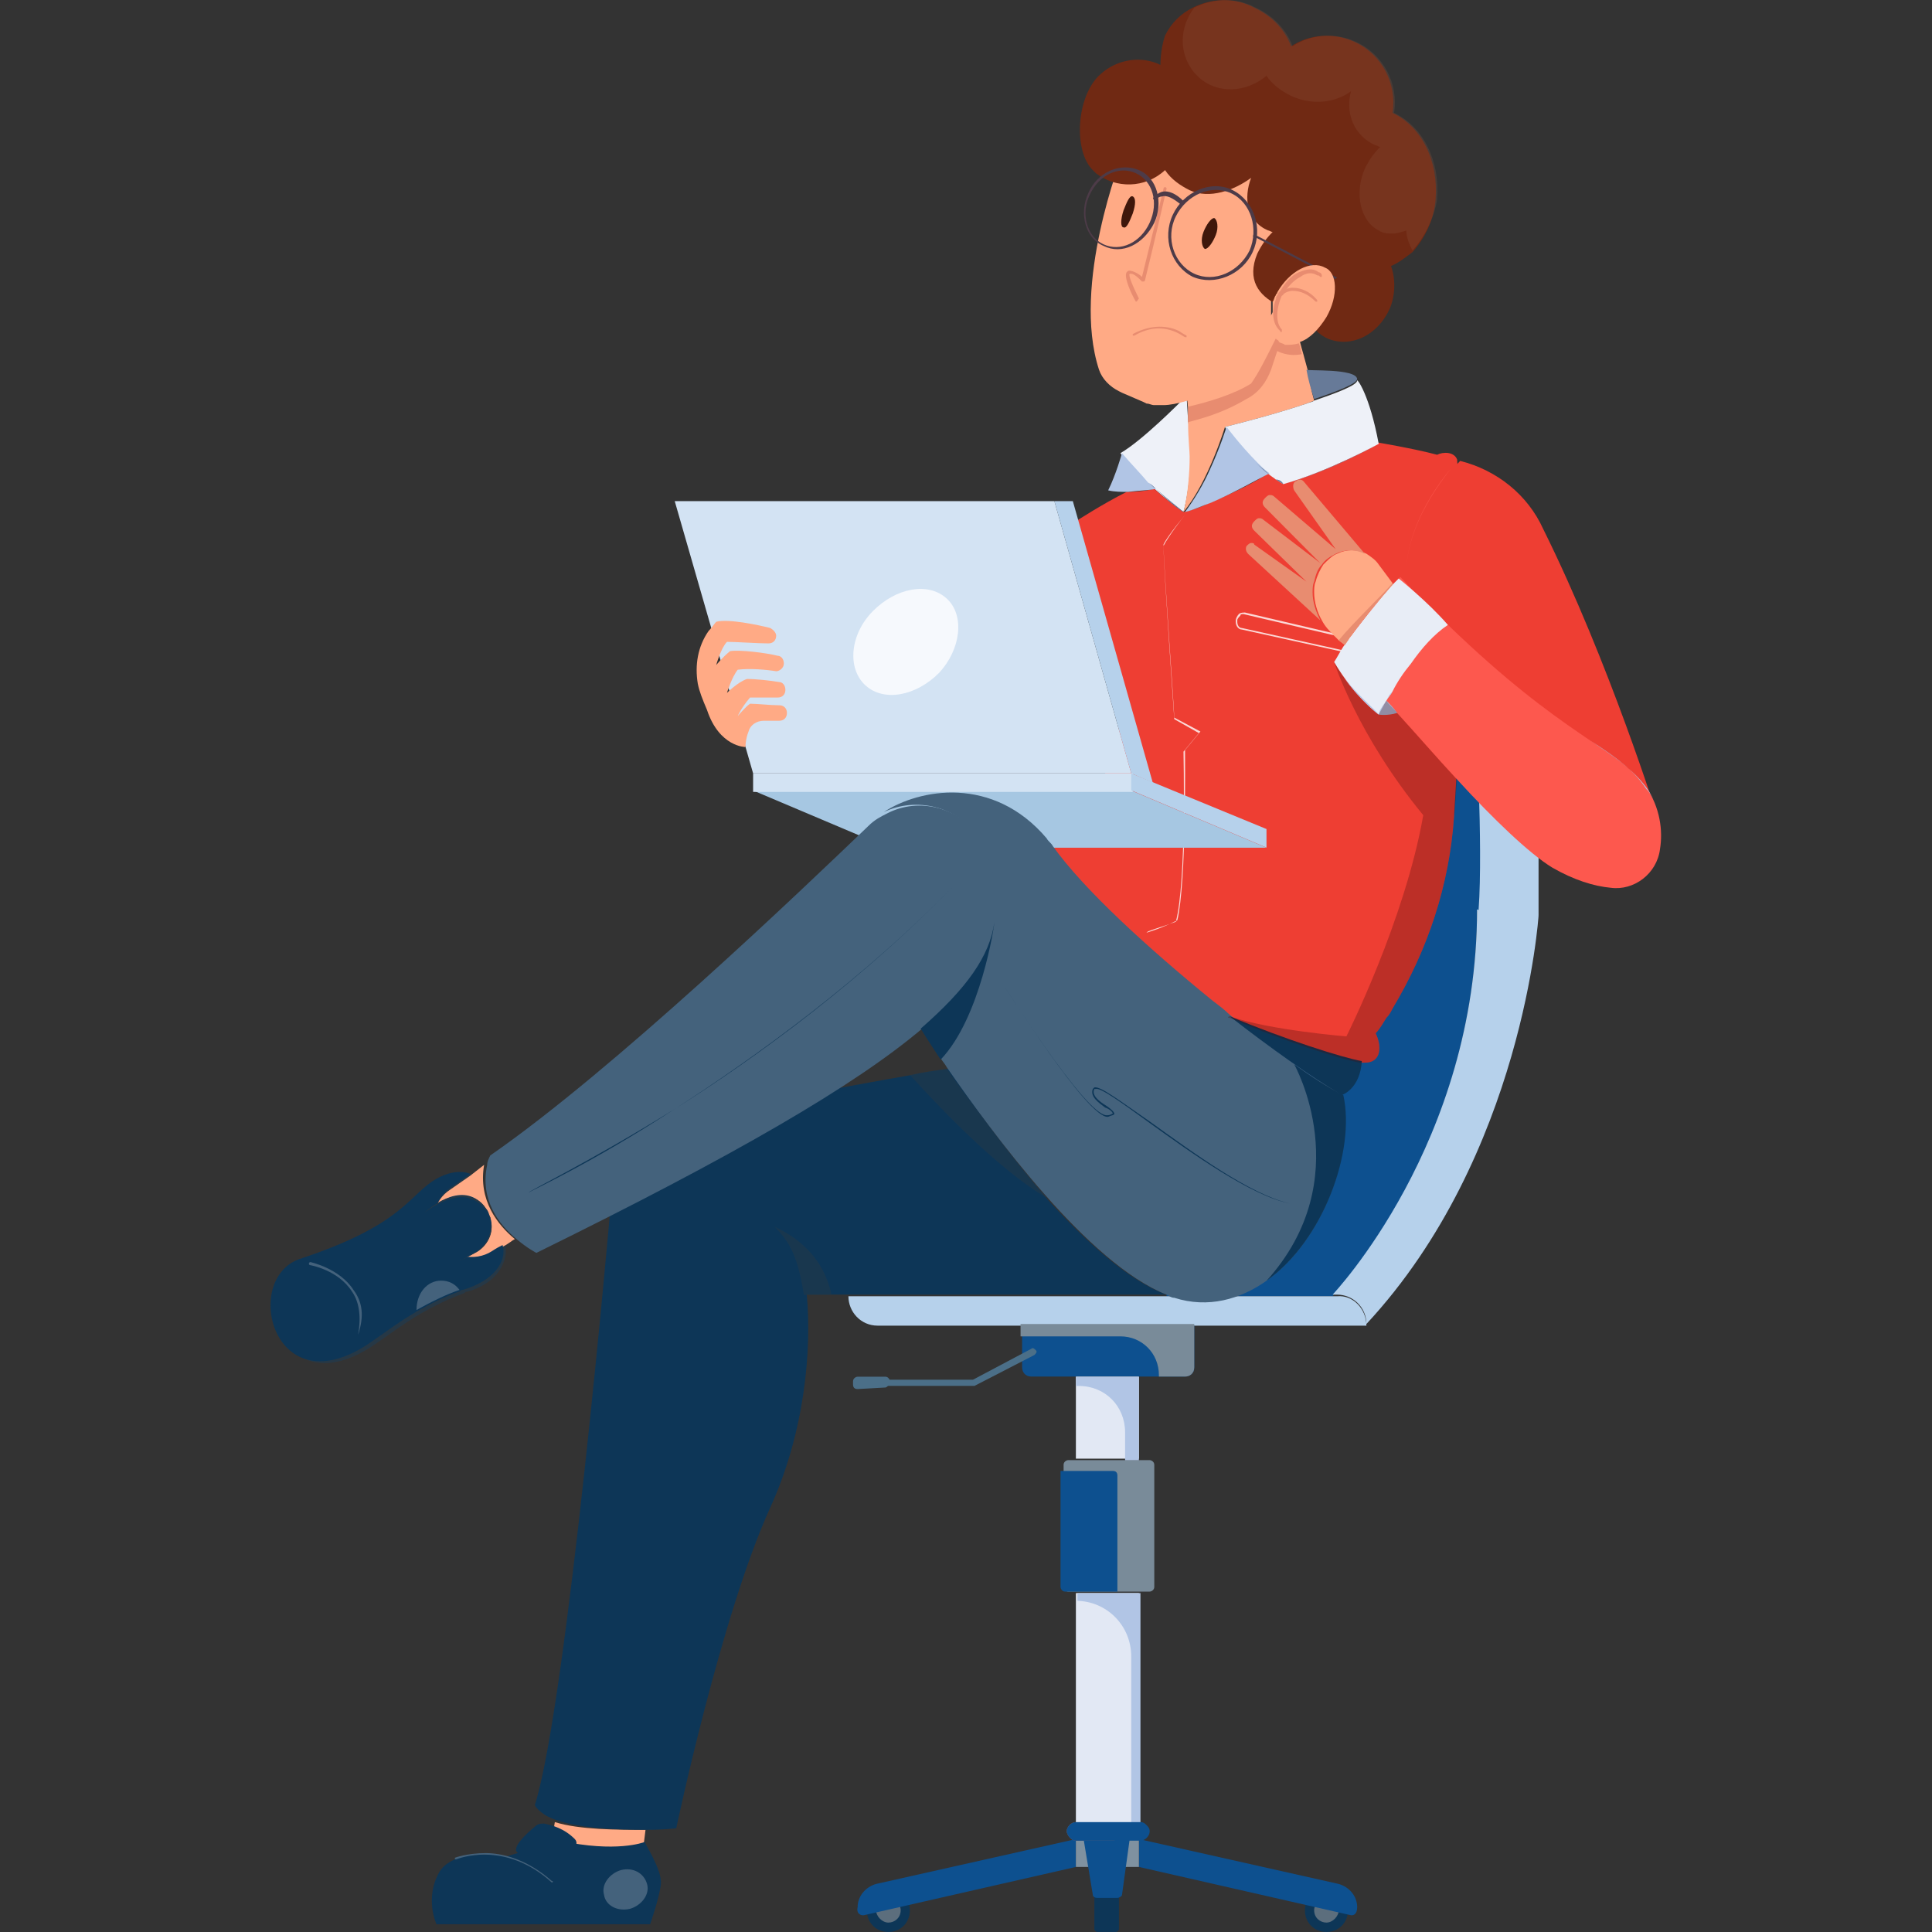 <svg width="110" height="110" viewBox="0 0 110 110" fill="none" xmlns="http://www.w3.org/2000/svg">
<rect x="0" y="0" width="110" height="110" fill="#333333" stroke="none"/>
<g id="Frame">
<g id="Group">
<path id="Vector" d="M63.533 107.531H62.483C62.395 107.531 62.308 107.619 62.308 107.707V109.821C62.308 109.909 62.395 109.997 62.483 109.997H63.533C63.62 109.997 63.708 109.909 63.708 109.821V107.707C63.708 107.619 63.62 107.531 63.533 107.531Z" fill="#0D3657"/>
<path id="Vector_2" d="M37.629 107.268C37.541 108.061 37.016 109.558 37.016 109.558H24.852C24.852 109.558 24.151 108.061 25.027 106.564C25.902 105.155 28.877 105.683 28.877 105.683C28.877 105.683 29.927 105.419 30.715 104.978C30.802 104.978 30.802 104.89 30.89 104.89C31.153 104.714 31.503 104.626 31.853 104.714C35.178 105.419 36.666 104.89 36.666 104.802C36.666 104.89 37.716 106.476 37.629 107.268Z" fill="#0D3657"/>
<path id="Vector_3" d="M31.415 107.181C28.702 104.715 25.989 105.86 25.989 105.86H25.901V105.772C25.901 105.772 26.602 105.508 27.652 105.508C28.614 105.508 30.015 105.86 31.415 107.093C31.502 107.093 31.502 107.181 31.415 107.181Z" fill="#44627C"/>
<path id="Vector_4" d="M36.753 104.183L36.666 104.887C36.666 104.887 35.091 105.504 31.853 104.799C31.678 104.799 31.59 104.799 31.415 104.799L31.59 103.742C32.99 104.183 35.178 104.183 36.753 104.183Z" fill="#FFAA85"/>
<path id="Vector_5" d="M30.978 103.828C31.415 103.916 32.115 104.092 32.728 104.709C32.903 104.885 32.815 105.149 32.64 105.237C31.765 105.766 29.927 105.766 29.49 105.501C29.052 105.237 30.015 104.357 30.453 104.004C30.628 103.828 30.803 103.828 30.978 103.828Z" fill="#0D3657"/>
<path id="Vector_6" d="M36.841 107.268C37.016 107.884 36.491 108.501 35.878 108.677C35.178 108.853 34.478 108.501 34.391 107.884C34.215 107.268 34.741 106.651 35.353 106.475C36.053 106.299 36.666 106.651 36.841 107.268Z" fill="#44627C"/>
<g id="Group_2">
<path id="Vector_7" d="M51.805 108.764C51.805 108.06 51.28 107.531 50.58 107.531C49.88 107.531 49.355 108.06 49.355 108.764C49.355 109.469 49.88 109.997 50.58 109.997C51.28 109.997 51.805 109.469 51.805 108.764Z" fill="#0D3657"/>
<path id="Vector_8" d="M51.281 108.759C51.281 108.407 50.931 108.055 50.581 108.055C50.23 108.055 49.88 108.407 49.88 108.759C49.88 109.112 50.23 109.464 50.581 109.464C50.931 109.464 51.281 109.2 51.281 108.759Z" fill="#5C6E7D"/>
<path id="Vector_9" d="M49.268 109.026L61.257 106.296V104.711L49.88 107.265C49.268 107.441 48.83 107.97 48.83 108.586C48.743 108.938 49.005 109.114 49.268 109.026Z" fill="#0D508F"/>
</g>
<g id="Group_3">
<path id="Vector_10" d="M74.297 108.764C74.297 108.06 74.822 107.531 75.522 107.531C76.222 107.531 76.747 108.06 76.747 108.764C76.747 109.469 76.222 109.997 75.522 109.997C74.822 109.997 74.297 109.469 74.297 108.764Z" fill="#0D3657"/>
<path id="Vector_11" d="M74.822 108.759C74.822 108.407 75.172 108.055 75.522 108.055C75.872 108.055 76.222 108.407 76.222 108.759C76.222 109.112 75.872 109.464 75.522 109.464C75.172 109.464 74.822 109.2 74.822 108.759Z" fill="#5C6E7D"/>
<path id="Vector_12" d="M76.835 109.026L64.845 106.296V104.711L76.222 107.265C76.835 107.441 77.272 107.97 77.272 108.586C77.272 108.938 77.097 109.114 76.835 109.026Z" fill="#0D508F"/>
</g>
<path id="Vector_13" d="M64.845 104.711H61.257V106.296H64.845V104.711Z" fill="#7F91A0"/>
<path id="Vector_14" d="M64.32 104.711H61.695L62.22 107.881C62.22 107.97 62.307 108.058 62.482 108.058H63.62C63.708 108.058 63.883 107.97 63.883 107.881L64.32 104.711Z" fill="#0D508F"/>
<path id="Vector_15" d="M63.882 104.271C63.882 104.535 63.62 104.799 63.357 104.799H61.257C61.082 104.799 60.995 104.711 60.907 104.623C60.819 104.535 60.732 104.359 60.732 104.271C60.732 104.006 60.995 103.742 61.257 103.742H63.357C63.532 103.742 63.62 103.83 63.707 103.918C63.795 104.006 63.882 104.094 63.882 104.271Z" fill="#755B6F"/>
<path id="Vector_16" d="M85.761 42.625L85.148 52.048C84.798 51.961 84.536 51.961 84.098 51.872C84.098 65.083 75.872 73.802 75.872 73.802H66.42V47.733L85.761 42.625Z" fill="#0D508F"/>
<path id="Vector_17" d="M87.599 52.131V40.594H84.011C84.011 40.594 84.448 48.168 84.186 51.779C84.973 53.364 87.599 52.131 87.599 52.131Z" fill="#B6D1EB"/>
<path id="Vector_18" d="M67.733 26.943C67.645 28.264 67.383 29.144 67.383 29.144C67.383 29.144 66.683 28.704 65.72 27.823C65.633 27.735 65.458 27.559 65.283 27.471C64.758 27.031 64.233 26.502 63.795 25.798C65.02 25.093 67.12 22.979 67.558 22.539L67.645 23.948C67.821 25.093 67.821 26.062 67.733 26.943Z" fill="#EEF1F8"/>
<path id="Vector_19" d="M26.602 73.543C26.514 73.543 26.514 73.543 26.427 73.632C25.639 73.896 24.764 74.336 23.977 74.776C22.926 75.393 21.876 76.186 21.351 76.538C15.838 80.325 14 72.927 17.325 71.782C22.926 69.933 23.451 68.347 24.852 67.379C26.164 66.498 27.04 66.938 27.04 66.938L25.902 67.731C25.027 68.347 24.677 69.58 25.202 70.549C25.202 70.549 25.202 70.637 25.289 70.637C25.902 71.694 27.04 71.782 28.09 71.166C28.352 70.99 28.527 70.813 28.702 70.637C29.052 71.518 28.527 73.015 26.602 73.543Z" fill="#263846"/>
<path id="Vector_20" d="M66.421 73.71H40.079C36.666 73.71 34.041 70.539 34.741 67.105C34.741 67.016 34.741 66.928 34.828 66.928C35.266 65.255 36.578 63.934 38.329 63.67C42.442 62.965 47.868 61.908 51.893 61.204C52.681 61.028 53.381 60.94 53.994 60.852C55.306 62.789 57.407 65.695 59.682 68.338C61.87 70.716 64.233 72.917 66.421 73.71Z" fill="#0D3657"/>
<path id="Vector_21" d="M43.842 85.863C41.041 92.028 38.503 104.094 38.503 104.094C38.503 104.094 37.803 104.182 36.841 104.182C35.003 104.182 32.202 104.094 30.977 103.301C30.715 103.125 30.54 102.949 30.452 102.773C32.29 96.96 34.74 68.954 34.74 68.954C38.941 66.84 42.441 68.073 44.279 69.923C44.629 70.275 44.979 70.715 45.154 71.067C45.505 71.684 45.767 72.653 45.942 73.798C46.205 76.792 45.855 81.46 43.842 85.863Z" fill="#0D3657"/>
<path id="Vector_22" d="M83.048 41.833C82.96 43.594 82.873 45.179 82.785 46.501C82.523 50.376 81.298 54.075 79.285 57.421C79.197 57.597 79.11 57.774 78.935 57.95C78.76 58.214 78.585 58.566 78.322 58.83C78.672 59.535 78.672 60.504 77.71 60.504C77.622 60.504 77.535 60.504 77.447 60.504C76.397 60.328 73.072 59.271 70.008 57.95C70.008 57.95 70.008 57.95 69.921 57.95C69.571 57.685 69.308 57.421 68.958 57.157C65.283 54.163 61.695 50.728 59.857 48.35C59.769 48.174 59.594 47.998 59.507 47.91C63.007 45.708 64.583 41.392 63.445 37.429L61.257 29.679C61.257 29.679 62.745 28.71 64.145 28.006C64.845 28.006 65.37 27.918 65.72 27.83C66.683 28.71 67.383 29.151 67.383 29.151C67.821 29.063 68.346 28.887 68.871 28.622C70.183 28.094 71.584 27.389 72.196 26.949C72.284 27.037 72.459 27.125 72.546 27.213C72.721 27.301 72.809 27.389 72.984 27.477C75.609 26.861 78.41 25.188 78.41 25.188C78.41 25.188 80.51 25.54 81.823 25.892C82.173 25.716 82.785 25.716 82.96 26.156C83.398 32.057 83.311 37.517 83.048 41.833Z" fill="#EE3E33"/>
<path id="Vector_23" d="M77.797 75.477H49.968C49.005 75.477 48.305 74.684 48.305 73.804H76.135C77.01 73.716 77.797 74.508 77.797 75.477Z" fill="#B6D1EB"/>
<path id="Vector_24" d="M87.599 52.133C87.599 52.133 86.724 65.784 77.797 75.384C77.797 74.415 77.01 73.711 76.135 73.711H75.872C75.872 73.711 84.098 65.08 84.098 51.781C84.448 51.869 84.799 51.957 85.148 51.957C86.811 52.31 87.511 52.133 87.599 52.133Z" fill="#B6D1EB"/>
<path id="Vector_25" opacity="0.8" d="M65.283 53.099C65.195 53.099 65.195 53.099 65.283 53.099C65.195 53.011 65.195 53.011 65.283 53.099C65.283 53.011 65.983 52.835 66.946 52.483C67.558 50.193 67.383 42.883 67.383 42.795L68.258 41.738L66.858 40.946C66.858 40.858 66.246 32.227 66.246 31.082C66.508 30.553 67.383 29.408 67.471 29.32C67.471 29.32 66.508 30.465 66.246 30.994C66.246 32.139 66.858 40.417 66.858 40.858L68.346 41.65L67.471 42.707C67.471 43.059 67.558 50.193 67.033 52.395C65.983 52.923 65.283 53.099 65.283 53.099Z" fill="white"/>
<path id="Vector_26" d="M74.822 22.808C74.647 22.896 74.559 22.896 74.384 22.985C72.284 23.689 69.746 24.306 69.746 24.306C69.746 24.306 68.784 27.476 67.383 29.149C67.383 29.149 67.733 27.916 67.733 25.979C67.733 25.715 67.646 24.922 67.646 24.129C67.646 23.953 67.646 23.777 67.646 23.689C67.646 23.601 67.646 23.601 67.646 23.513C67.646 23.425 67.646 23.337 67.646 23.249C67.558 22.544 67.558 21.928 67.471 21.663C67.471 21.663 70.709 19.638 72.109 18.229C72.284 18.053 72.372 17.965 72.459 17.788C72.459 17.788 72.459 17.7 72.547 17.7C72.547 17.7 72.547 17.7 72.634 17.612C72.722 17.436 72.809 17.348 72.809 17.172C72.897 17.172 72.984 17.26 73.072 17.26C73.247 17.26 73.334 17.26 73.509 17.26C73.509 17.348 73.597 17.524 73.597 17.7C73.772 18.405 73.947 19.286 74.209 20.166C74.297 20.519 74.384 20.783 74.472 21.135C74.559 21.663 74.647 22.192 74.822 22.808Z" fill="#FFAA85"/>
<path id="Vector_27" d="M78.498 25.273C78.498 25.273 75.609 26.858 73.072 27.563C72.897 27.475 72.809 27.387 72.634 27.299C72.546 27.211 72.371 27.122 72.284 27.035C72.022 26.858 71.759 26.594 71.496 26.33C70.534 25.361 69.746 24.392 69.746 24.304C69.746 24.304 72.284 23.688 74.384 22.983C74.559 22.895 74.734 22.895 74.822 22.807C76.135 22.367 77.272 21.926 77.272 21.662C77.272 21.574 77.972 22.455 78.498 25.273Z" fill="#EEF1F8"/>
<path id="Vector_28" d="M77.272 21.575C77.272 21.84 76.135 22.28 74.822 22.72C74.647 22.192 74.472 21.575 74.384 21.047C74.384 21.135 77.185 20.959 77.272 21.575Z" fill="#677A98"/>
<path id="Vector_29" d="M72.284 26.947C71.584 27.299 70.184 28.092 68.958 28.62C68.433 28.796 67.908 29.061 67.471 29.149C67.996 28.444 68.521 27.563 68.871 26.771C69.484 25.45 69.834 24.305 69.834 24.305C69.834 24.305 70.621 25.361 71.584 26.33C71.759 26.506 72.021 26.771 72.284 26.947Z" fill="#B1C5E5"/>
<path id="Vector_30" d="M42.879 45.008L50.581 48.266H72.109L64.408 45.008H42.879Z" fill="#A6C7E2"/>
<path id="Vector_31" d="M65.808 27.83C65.458 27.918 64.933 27.918 64.232 28.006C63.882 28.006 63.445 28.006 63.095 27.918C63.532 27.038 63.882 25.805 63.882 25.805C64.407 26.421 64.933 26.95 65.37 27.478C65.545 27.566 65.633 27.654 65.808 27.83Z" fill="#B1C5E5"/>
<path id="Vector_32" d="M64.408 44.032H42.879L38.416 28.531H60.032L64.408 44.032Z" fill="#D3E3F3"/>
<path id="Vector_33" d="M65.633 44.56L64.408 44.032L60.032 28.531H61.082L65.633 44.56Z" fill="#B6D1EB"/>
<path id="Vector_34" d="M64.495 44.031H42.879V45.088H64.495V44.031Z" fill="#D3E3F3"/>
<path id="Vector_35" d="M64.408 45L72.109 48.259V47.202L64.408 44.031V45Z" fill="#B6D1EB"/>
<path id="Vector_36" d="M53.468 38.31C52.156 39.631 50.318 39.984 49.268 39.015C48.217 38.046 48.392 36.108 49.705 34.787C51.018 33.466 52.856 33.114 53.906 34.083C54.956 35.052 54.694 36.989 53.468 38.31Z" fill="#F6F9FD"/>
<path id="Vector_37" d="M39.729 38.922C39.554 37.865 39.729 36.809 40.342 35.928C40.517 35.752 40.691 35.488 40.779 35.4C41.479 35.223 43.142 35.576 43.842 35.752C44.017 35.84 44.192 36.016 44.192 36.192C44.192 36.456 44.017 36.633 43.755 36.633C43.142 36.633 41.917 36.544 41.392 36.544C41.042 36.897 40.779 37.865 40.779 37.865C40.779 37.865 41.129 37.425 41.567 37.073C42.092 36.985 43.58 37.161 44.28 37.337C44.455 37.337 44.63 37.513 44.63 37.778C44.63 38.042 44.367 38.218 44.192 38.218C43.667 38.13 42.704 38.042 42.004 38.13C41.654 38.57 41.392 39.451 41.392 39.451C41.392 39.451 42.004 38.834 42.529 38.658C43.054 38.658 43.842 38.746 44.367 38.834C44.542 38.834 44.717 39.011 44.717 39.275C44.717 39.539 44.542 39.715 44.28 39.715C43.929 39.715 43.317 39.715 42.704 39.715C42.179 40.331 42.004 40.772 42.004 40.772C42.004 40.772 42.442 40.243 42.704 40.067C43.142 40.067 43.842 40.155 44.367 40.155C44.63 40.155 44.805 40.331 44.805 40.596C44.805 40.86 44.63 41.036 44.367 41.036C44.105 41.036 43.755 41.036 43.492 41.036C43.054 41.036 42.704 41.3 42.617 41.653C42.442 42.093 42.442 42.533 42.442 42.533C42.442 42.533 40.954 42.533 40.254 40.42C39.991 39.803 39.816 39.363 39.729 38.922Z" fill="#FFAA85"/>
<path id="Vector_38" d="M52.506 58.564C48.655 61.822 41.829 65.785 30.54 71.334C30.54 71.334 30.015 71.07 29.402 70.541C28.44 69.749 27.302 68.339 27.74 66.314C27.74 66.138 27.827 65.962 27.915 65.785C34.916 60.941 45.68 50.637 49.443 47.026C49.793 46.674 50.143 46.498 50.493 46.322C52.331 45.353 54.694 45.969 55.919 47.819C56.357 48.435 56.619 49.228 56.794 50.285C57.057 52.927 56.181 55.393 52.506 58.564Z" fill="#44627C"/>
<path id="Vector_39" d="M72.109 72.921C70.621 73.978 68.783 74.506 66.858 73.89C66.683 73.89 66.595 73.802 66.42 73.713C61.957 71.952 56.531 64.554 53.906 60.767C53.818 60.591 53.643 60.415 53.556 60.239C52.856 59.182 52.418 58.477 52.418 58.477C55.044 56.276 56.269 54.338 56.619 52.489C56.794 51.696 56.706 50.991 56.619 50.199C56.444 49.142 56.094 48.349 55.744 47.733C54.519 45.883 52.156 45.355 50.318 46.236C52.331 44.914 56.531 44.122 59.594 47.733C59.682 47.909 59.857 47.997 59.944 48.173C61.695 50.639 65.37 53.986 69.046 56.98C69.396 57.244 69.746 57.508 70.008 57.773C71.234 58.742 72.459 59.71 73.597 60.503C74.559 61.208 75.522 61.824 76.397 62.264C77.185 65.523 75.347 70.631 72.109 72.921Z" fill="#44627C"/>
<path id="Vector_40" d="M56.619 52.492C56.619 52.668 55.831 57.953 53.556 60.331C52.856 59.274 52.419 58.569 52.419 58.569C55.044 56.279 56.357 54.43 56.619 52.492Z" fill="#0D3657"/>
<path id="Vector_41" d="M77.535 60.413C77.448 61.999 76.397 62.351 76.397 62.351C74.647 61.294 72.372 59.709 70.009 57.859C73.159 59.18 76.485 60.237 77.535 60.413Z" fill="#0D3657"/>
<path id="Vector_42" d="M72.109 72.924C77.36 67.111 73.684 60.594 73.684 60.594C74.647 61.298 75.609 61.915 76.485 62.355C77.185 65.526 75.347 70.634 72.109 72.924Z" fill="#0D3657"/>
<path id="Vector_43" d="M29.314 70.548C29.139 70.636 28.964 70.812 28.614 70.988C28.439 71.076 28.264 71.252 28.002 71.34C26.951 71.957 25.639 71.693 25.026 70.636C25.026 70.636 25.026 70.548 24.939 70.548C24.414 69.579 24.676 68.346 25.639 67.729L26.776 66.937L27.564 66.32C27.214 68.346 28.352 69.755 29.314 70.548Z" fill="#FFAA85"/>
<path id="Vector_44" d="M26.339 73.442C26.252 73.442 26.252 73.442 26.164 73.53C25.377 73.794 24.501 74.235 23.714 74.675C22.664 75.291 21.613 76.084 21.088 76.436C15.575 80.223 13.737 72.825 17.063 71.68C22.664 69.831 23.189 68.246 24.589 67.277C25.902 66.396 26.777 66.837 26.777 66.837L25.639 67.629C24.764 68.246 24.414 69.479 24.939 70.448C24.939 70.448 24.939 70.536 25.026 70.536C25.639 71.593 27.039 71.857 28.002 71.24C28.265 71.064 28.439 70.976 28.615 70.888C28.877 71.769 28.177 72.913 26.339 73.442Z" fill="#0D3657"/>
<path id="Vector_45" d="M26.164 73.442C25.377 73.707 24.502 74.147 23.714 74.587C23.714 73.619 24.326 72.914 25.114 72.914C25.552 72.914 25.902 73.09 26.164 73.442Z" fill="#44627C"/>
<path id="Vector_46" opacity="0.8" d="M77.185 37.253H77.097L70.709 35.844C70.534 35.844 70.359 35.668 70.359 35.403V35.315C70.359 35.227 70.446 35.051 70.534 34.963C70.621 34.875 70.796 34.875 70.884 34.875L77.272 36.372C77.448 36.372 77.623 36.548 77.623 36.813C77.623 36.901 77.535 37.077 77.448 37.165C77.36 37.165 77.272 37.253 77.185 37.253ZM70.796 34.963C70.709 34.963 70.621 34.963 70.621 35.051C70.534 35.139 70.446 35.227 70.446 35.315V35.403C70.446 35.58 70.534 35.756 70.709 35.756L77.097 37.165C77.185 37.165 77.272 37.165 77.36 37.077C77.448 36.989 77.448 36.901 77.448 36.813C77.448 36.636 77.36 36.548 77.185 36.46L70.796 34.963Z" fill="white"/>
<path id="Vector_47" opacity="0.5" d="M59.682 68.249C56.619 66.488 52.943 62.437 51.806 61.204C52.593 61.028 53.293 60.94 53.906 60.852C55.219 62.701 57.319 65.607 59.682 68.249Z" fill="#263846"/>
<path id="Vector_48" d="M67.996 75.469V77.847C67.996 78.199 67.733 78.375 67.471 78.375H58.719C58.369 78.375 58.194 78.111 58.194 77.847V75.469H67.996Z" fill="#0D508F"/>
<path id="Vector_49" d="M64.845 78.383H61.257V83.05H64.845V78.383Z" fill="#E2E8F4"/>
<path id="Vector_50" d="M64.845 90.703H61.257V104.706H64.845V90.703Z" fill="#E2E8F4"/>
<path id="Vector_51" d="M65.72 83.397V90.355C65.72 90.531 65.545 90.619 65.458 90.619H60.82C60.645 90.619 60.557 90.443 60.557 90.355V83.397C60.557 83.221 60.732 83.133 60.82 83.133H65.458C65.545 83.133 65.72 83.221 65.72 83.397Z" fill="#798B99"/>
<path id="Vector_52" d="M63.62 84.014V90.62H60.645C60.47 90.62 60.382 90.443 60.382 90.355V83.75H63.358C63.533 83.75 63.62 83.838 63.62 84.014Z" fill="#0D508F"/>
<path id="Vector_53" d="M55.481 78.908H50.231C50.143 78.908 50.056 78.82 50.056 78.732C50.056 78.644 50.143 78.556 50.231 78.556H55.394L58.719 76.794C58.807 76.706 58.895 76.794 58.982 76.882C59.07 76.97 58.982 77.058 58.895 77.147L55.481 78.908Z" fill="#4B6F88"/>
<path id="Vector_54" d="M50.406 78.999L48.83 79.087C48.655 79.087 48.568 78.999 48.568 78.823V78.647C48.568 78.471 48.743 78.383 48.83 78.383H50.406C50.581 78.383 50.668 78.559 50.668 78.647C50.668 78.823 50.493 78.999 50.406 78.999Z" fill="#4B6F88"/>
<path id="Vector_55" d="M73.072 27.564C72.897 27.476 72.809 27.388 72.634 27.3C72.546 27.212 72.371 27.124 72.284 27.036C72.021 26.859 71.759 26.595 71.496 26.331C71.759 26.595 72.021 26.771 72.284 27.036C72.371 27.124 72.546 27.212 72.634 27.3C72.809 27.3 72.984 27.388 73.072 27.564C75.609 26.859 78.497 25.274 78.497 25.274C78.497 25.274 75.697 26.859 73.072 27.564Z" fill="#677A98"/>
<path id="Vector_56" d="M67.383 29.149C67.208 29.061 66.596 28.621 65.808 27.828C65.721 27.74 65.546 27.564 65.371 27.476C65.546 27.564 65.633 27.74 65.808 27.828C66.596 28.533 67.208 28.973 67.383 29.149C67.383 29.061 67.383 29.061 67.383 29.149Z" fill="#677A98"/>
<path id="Vector_57" d="M23.627 70.02C23.627 70.548 23.714 71.341 24.327 71.957C24.589 72.221 25.114 72.309 25.464 72.133L27.04 71.341C27.74 70.989 28.177 70.108 27.915 69.315C27.827 69.139 27.827 68.963 27.652 68.787C26.514 67.201 24.677 68.522 23.977 69.227C23.714 69.403 23.627 69.667 23.627 70.02Z" fill="#0D3657"/>
<path id="Vector_58" d="M26.252 71.779C26.164 71.691 26.252 71.691 26.252 71.779L27.039 71.339C27.739 70.986 28.177 70.194 27.915 69.401C27.827 69.225 27.827 69.049 27.652 68.873C27.302 68.432 26.952 68.256 26.514 68.168C25.639 68.08 24.764 68.608 24.151 69.049C24.764 68.52 25.639 67.992 26.514 68.08C26.952 68.168 27.389 68.344 27.652 68.784C27.739 68.961 27.827 69.137 27.915 69.313C28.09 70.106 27.739 70.986 26.952 71.339L26.252 71.779Z" fill="#263846"/>
<path id="Vector_59" d="M20.388 75.999C20.563 75.03 20.476 74.149 20.038 73.533C19.251 72.3 17.675 72.035 17.675 72.035C17.675 72.035 17.588 72.035 17.588 71.947C17.588 71.947 17.588 71.859 17.675 71.859C17.675 71.859 19.338 72.212 20.126 73.445C20.651 74.149 20.738 74.942 20.388 75.999C20.476 75.999 20.476 75.999 20.388 75.999Z" fill="#44627C"/>
<path id="Vector_60" d="M30.102 67.898C30.102 67.81 30.102 67.81 30.102 67.898C30.102 67.81 33.603 66.137 38.416 63.142C42.792 60.324 49.268 55.745 54.869 49.844C49.268 55.745 42.88 60.324 38.416 63.142C33.691 66.225 30.19 67.81 30.102 67.898Z" fill="#0D3657"/>
<path id="Vector_61" d="M73.422 68.518C71.234 68.078 67.909 65.7 65.458 63.938C63.883 62.794 62.658 61.913 62.395 62.001C62.395 62.001 62.395 62.001 62.308 62.001C62.133 62.353 62.57 62.705 63.008 62.97C63.27 63.146 63.445 63.322 63.445 63.41C63.445 63.498 63.27 63.498 63.095 63.586C61.958 63.762 57.232 56.188 56.969 55.836C57.057 55.924 61.782 63.498 63.008 63.498C63.27 63.498 63.27 63.41 63.358 63.41C63.358 63.322 63.183 63.146 62.92 63.058C62.57 62.794 62.045 62.441 62.22 62.001L62.308 61.913C62.658 61.825 63.795 62.705 65.458 63.85C67.909 65.612 71.147 67.99 73.422 68.518C73.422 68.43 73.422 68.43 73.422 68.518Z" fill="#0D3657"/>
<path id="Vector_62" opacity="0.5" d="M47.343 73.719H45.767C45.592 72.574 45.33 71.605 44.98 70.989C44.805 70.636 44.455 70.196 44.105 69.844C44.192 69.932 46.73 70.812 47.343 73.719Z" fill="#263846"/>
<path id="Vector_63" d="M67.996 75.471V77.849C67.996 78.201 67.733 78.377 67.47 78.377H65.983V78.289C65.983 77.056 65.02 76.087 63.795 76.087H58.106V75.383H67.996V75.471Z" fill="#798B99"/>
<path id="Vector_64" d="M61.257 78.911H61.432C62.92 78.911 64.058 80.056 64.058 81.553V83.139H64.845V78.383H61.257V78.911Z" fill="#B1C5E5"/>
<path id="Vector_65" d="M61.257 91.144C63.008 91.144 64.408 92.553 64.408 94.314V104.706H64.933V90.703H61.345V91.144H61.257Z" fill="#B1C5E5"/>
<g id="Group_4">
<path id="Vector_66" d="M72.284 13.731C71.759 14.788 71.934 15.933 72.546 16.549C72.459 16.637 72.459 16.813 72.371 16.901V16.99C72.371 16.99 72.371 16.99 72.371 17.078V17.166C72.371 17.166 72.371 17.166 72.371 17.254C72.371 17.342 72.371 17.342 72.371 17.43C72.371 17.43 72.371 17.43 72.371 17.518V17.606C72.371 17.782 72.371 17.958 72.371 18.046V18.134V18.223C72.371 18.311 72.371 18.399 72.459 18.487V18.575C72.459 18.575 72.459 18.575 72.459 18.663C72.459 18.751 72.546 18.751 72.546 18.839C72.546 18.839 72.546 18.839 72.634 18.927C72.109 19.984 71.671 20.865 71.234 21.481C70.271 22.098 68.871 22.538 67.646 22.802C67.033 22.978 66.595 23.066 66.245 23.066C66.07 23.066 65.895 23.066 65.72 23.066C65.545 23.066 65.458 22.978 65.283 22.978L65.108 22.89L63.883 22.362L63.708 22.274C63.182 22.01 62.745 21.569 62.57 21.041C60.995 16.197 63.883 8.887 63.883 8.887C64.845 9.68 66.245 9.592 67.296 8.711C67.558 9.151 67.996 9.504 68.521 9.68C69.571 10.12 70.709 10.032 71.584 9.415C71.234 10.472 71.759 11.705 72.809 12.146C72.896 12.146 72.984 12.234 73.071 12.234C72.721 12.938 72.459 13.291 72.284 13.731Z" fill="#FFAA85"/>
<path id="Vector_67" d="M79.198 15.146C79.46 15.85 79.46 16.819 79.11 17.611C78.41 19.109 76.922 19.813 75.609 19.285C74.822 18.933 74.384 18.228 74.297 17.347C74.034 17.435 73.772 17.523 73.509 17.523C73.247 17.523 72.984 17.523 72.722 17.347C71.671 16.819 70.971 15.938 71.584 14.441C71.846 13.913 72.109 13.56 72.459 13.208C72.371 13.208 72.284 13.12 72.197 13.12C70.971 12.591 70.796 11.271 71.234 10.126C70.271 10.83 68.871 11.358 67.733 10.83C67.208 10.566 66.683 10.214 66.333 9.685C65.195 10.742 63.533 10.742 62.395 9.861C62.307 9.773 62.22 9.685 62.132 9.597C61.082 8.364 61.345 5.37 62.657 4.225C63.62 3.344 65.02 3.168 66.07 3.696C66.07 3.168 66.158 2.551 66.333 2.023C66.683 1.318 67.208 0.79 67.908 0.438C68.959 -0.091 70.271 -0.179 71.409 0.438C72.371 0.878 73.159 1.671 73.509 2.64C74.559 1.935 75.96 1.847 77.097 2.375C78.672 3.08 79.548 4.753 79.285 6.427C80.948 7.219 81.91 9.157 81.736 11.358C81.648 12.503 81.123 13.56 80.423 14.353C80.073 14.617 79.635 14.969 79.198 15.146Z" fill="#702913"/>
<path id="Vector_68" opacity="0.25" d="M80.423 14.265C80.248 13.913 80.073 13.56 80.073 13.12C79.81 13.208 79.547 13.296 79.285 13.296C79.022 13.296 78.76 13.296 78.497 13.12C77.447 12.591 77.097 11.006 77.71 9.597C77.972 9.069 78.235 8.716 78.585 8.364C78.497 8.364 78.41 8.276 78.322 8.276C77.097 7.748 76.572 6.427 76.922 5.194C75.96 5.898 74.647 5.986 73.509 5.458C72.984 5.194 72.459 4.841 72.109 4.313C70.971 5.282 69.308 5.37 68.258 4.401C68.171 4.313 68.083 4.225 67.996 4.137C67.121 3.08 67.121 1.583 67.996 0.438C69.046 -0.091 70.359 -0.179 71.496 0.438C72.459 0.878 73.246 1.671 73.597 2.64C74.647 1.935 76.047 1.847 77.185 2.375C78.76 3.08 79.635 4.753 79.373 6.427C81.035 7.219 81.998 9.157 81.823 11.358C81.648 12.415 81.123 13.472 80.423 14.265Z" fill="#8D5442"/>
<path id="Vector_69" d="M64.67 17.174C64.583 17.174 64.583 17.174 64.67 17.174C64.408 16.733 63.97 15.764 64.145 15.5C64.233 15.412 64.233 15.412 64.32 15.412C64.495 15.412 64.845 15.588 65.02 15.764C65.545 13.651 66.246 10.744 66.246 10.744C66.246 10.656 66.333 10.656 66.333 10.656C66.421 10.656 66.421 10.744 66.421 10.744C66.421 10.744 65.72 13.827 65.195 15.941C65.195 15.941 65.195 16.029 65.108 16.029H65.02C64.845 15.852 64.583 15.588 64.408 15.588H64.32C64.233 15.676 64.495 16.293 64.845 16.997C64.758 17.085 64.758 17.174 64.67 17.174Z" fill="#E88C70"/>
<path id="Vector_70" d="M67.121 18.844C67.383 19.02 67.558 19.108 67.558 19.108V19.196H67.471C67.383 19.196 66.245 18.139 64.583 19.108H64.495V19.02C65.633 18.403 66.595 18.579 67.121 18.844Z" fill="#E88C70"/>
<path id="Vector_71" d="M62.833 14C61.782 13.56 61.432 12.151 61.958 11.006C62.483 9.773 63.795 9.244 64.846 9.685C65.896 10.125 66.246 11.534 65.721 12.679C65.108 13.912 63.883 14.528 62.833 14ZM64.671 9.861C63.708 9.42 62.57 9.949 62.045 11.094C61.52 12.151 61.87 13.472 62.833 13.912C63.795 14.352 64.933 13.824 65.458 12.679C65.983 11.534 65.633 10.301 64.671 9.861Z" fill="#4D3B48"/>
<path id="Vector_72" d="M67.908 15.759C66.683 15.143 66.158 13.557 66.77 12.236C67.383 10.915 68.958 10.211 70.183 10.827C71.409 11.444 71.934 13.029 71.321 14.35C70.709 15.671 69.133 16.288 67.908 15.759ZM70.096 11.003C68.958 10.475 67.558 11.091 66.945 12.324C66.333 13.557 66.858 15.055 67.996 15.583C69.133 16.111 70.533 15.495 71.146 14.262C71.671 13.029 71.234 11.532 70.096 11.003Z" fill="#4D3B48"/>
<path id="Vector_73" d="M65.72 11.361C65.72 11.273 65.72 11.273 65.72 11.361C65.633 11.361 65.633 11.273 65.72 11.185C65.72 11.185 65.895 11.008 66.158 10.921C66.508 10.832 66.946 11.008 67.383 11.449C67.383 11.449 67.471 11.537 67.383 11.625C67.383 11.625 67.296 11.713 67.208 11.625C66.771 11.273 66.421 11.097 66.158 11.185C65.983 11.185 65.808 11.361 65.808 11.361C65.895 11.361 65.808 11.361 65.72 11.361Z" fill="#4D3B48"/>
<path id="Vector_74" d="M75.96 15.852L71.409 13.474C71.321 13.474 71.321 13.386 71.409 13.386C71.409 13.298 71.496 13.298 71.496 13.386L76.047 15.764C76.135 15.764 76.135 15.852 76.047 15.852C76.047 15.852 75.96 15.94 75.96 15.852Z" fill="#4D3B48"/>
<g id="Group_5">
<path id="Vector_75" d="M75.522 18.054C75.084 18.758 74.559 19.287 74.034 19.463C73.772 19.551 73.509 19.639 73.247 19.551C73.072 19.551 72.984 19.463 72.897 19.375C72.809 19.375 72.722 19.287 72.722 19.199C72.722 19.199 72.722 19.199 72.634 19.111C72.634 19.023 72.546 19.023 72.546 18.935C72.546 18.935 72.546 18.935 72.546 18.846V18.758C72.546 18.67 72.546 18.582 72.459 18.494V18.406V18.318C72.459 18.142 72.459 18.054 72.459 17.878V17.79C72.459 17.79 72.459 17.79 72.459 17.702C72.459 17.613 72.459 17.613 72.459 17.526C72.459 17.526 72.459 17.526 72.459 17.437V17.349C72.459 17.349 72.459 17.349 72.459 17.261V17.173C72.546 17.085 72.546 16.909 72.634 16.821C72.634 16.733 72.722 16.733 72.722 16.645C73.422 15.412 74.647 14.795 75.434 15.236C76.135 15.5 76.222 16.821 75.522 18.054Z" fill="#FFAA85"/>
<g id="Group_6">
<g id="Group_7">
<path id="Vector_76" d="M72.897 18.849C72.372 18.409 72.372 17.528 72.809 16.648L72.897 16.559C73.159 16.119 73.509 15.679 73.947 15.503C74.384 15.326 74.734 15.239 75.085 15.503C75.172 15.503 75.26 15.591 75.26 15.679V15.767H75.172C75.085 15.679 75.085 15.679 74.997 15.679C74.734 15.503 74.384 15.503 74.034 15.767C73.684 15.943 73.334 16.295 73.072 16.736C73.072 16.736 73.072 16.824 72.984 16.824C72.634 17.616 72.634 18.409 72.984 18.761V18.849C72.984 18.937 72.897 18.937 72.897 18.849Z" fill="#E88C70"/>
<path id="Vector_77" d="M72.721 16.999C72.721 16.911 72.721 16.911 72.721 16.999C72.634 16.999 72.634 16.911 72.721 16.823C72.721 16.823 73.072 16.383 73.597 16.383C74.034 16.383 74.559 16.559 74.997 17.087V17.175H74.909C74.472 16.735 74.034 16.559 73.597 16.559C73.159 16.559 72.896 16.911 72.896 16.911C72.809 16.999 72.809 16.999 72.721 16.999Z" fill="#E88C70"/>
</g>
</g>
</g>
<path id="Vector_78" d="M64.495 12.152C64.32 12.592 64.145 13.033 63.97 12.945C63.795 12.945 63.795 12.504 63.97 11.976C64.145 11.536 64.32 11.095 64.495 11.183C64.67 11.271 64.67 11.624 64.495 12.152Z" fill="#3F170B"/>
<path id="Vector_79" d="M69.221 13.383C69.046 13.823 68.783 14.175 68.608 14.175C68.433 14.087 68.346 13.647 68.521 13.207C68.696 12.766 68.958 12.414 69.133 12.414C69.308 12.502 69.396 12.943 69.221 13.383Z" fill="#3F170B"/>
</g>
<path id="Vector_80" d="M74.121 20.162C73.334 20.338 72.721 19.986 72.721 19.986L72.371 21.043C72.109 21.747 71.671 22.364 70.971 22.716C69.483 23.597 68.258 23.861 67.645 24.037C67.645 23.861 67.645 23.685 67.645 23.597C67.645 23.509 67.645 23.509 67.645 23.421C67.645 23.332 67.645 23.244 67.645 23.156C68.783 22.892 70.271 22.452 71.234 21.835C71.671 21.219 72.109 20.338 72.634 19.281C72.721 19.369 72.809 19.369 72.809 19.457C72.896 19.546 73.071 19.546 73.159 19.634C73.421 19.634 73.684 19.634 73.947 19.546C74.034 19.722 74.034 19.898 74.121 20.162Z" fill="#E88C70"/>
<path id="Vector_81" d="M83.136 26.242C83.136 26.242 79.285 30.117 80.335 34.345C82.348 42.271 84.624 43.064 88.912 49.317C93.2 47.643 94.425 46.675 94.425 46.675C94.425 46.675 91.625 37.691 87.862 30.117C86.986 28.18 85.236 26.771 83.136 26.242Z" fill="#EE3E33"/>
<path id="Vector_82" d="M83.836 42.62C82.436 40.683 81.298 38.481 80.248 34.342C79.373 30.995 81.648 27.825 82.611 26.68C81.648 27.913 79.373 30.995 80.248 34.342C81.385 38.481 82.523 40.683 83.836 42.62C83.923 42.62 83.923 42.62 83.836 42.62Z" fill="#FD584E"/>
<path id="Vector_83" d="M94.513 48.344C94.338 49.753 93.025 50.722 91.712 50.546C90.749 50.458 89.612 50.106 88.387 49.401C87.074 48.608 84.974 46.583 82.961 44.381C81.736 43.06 80.598 41.739 79.548 40.594C79.373 40.33 79.11 40.066 78.935 39.889C78.76 39.713 78.673 39.537 78.498 39.361C77.71 38.48 77.185 37.776 76.835 37.423C76.66 37.247 76.572 37.071 76.572 37.071L79.723 32.844C80.685 33.901 81.561 34.781 82.436 35.574C89.087 42.003 91.887 42.443 93.725 44.821C94.513 45.966 94.688 47.287 94.513 48.344Z" fill="#FD584E"/>
<path id="Vector_84" d="M94.337 45.968C94.25 45.968 94.25 45.968 94.337 45.968C94.162 45.528 93.987 45.176 93.725 44.823C92.937 43.767 91.975 43.15 90.574 42.181C92.062 43.15 93.025 43.855 93.725 44.911C93.987 45.176 94.162 45.528 94.337 45.968Z" fill="#B1C5E5"/>
<path id="Vector_85" d="M82.436 35.58C81.648 36.108 80.948 36.901 80.335 37.781C79.898 38.31 79.547 38.838 79.285 39.367C79.198 39.543 79.022 39.719 78.935 39.895C78.672 40.335 78.497 40.688 78.497 40.688C78.497 40.688 77.097 39.631 75.96 37.693C76.135 37.429 76.309 37.077 76.485 36.813C77.36 35.58 78.585 34.082 79.198 33.378C79.46 33.114 79.635 32.938 79.635 32.938C79.635 32.938 81.298 34.259 82.436 35.58Z" fill="#E8EDF6"/>
<path id="Vector_86" d="M79.548 40.595C78.935 40.771 78.498 40.683 78.498 40.683C78.498 40.683 78.673 40.331 78.935 39.891C79.11 40.067 79.373 40.331 79.548 40.595Z" fill="#B1C5E5"/>
<path id="Vector_87" d="M78.498 40.683C78.498 40.683 77.535 39.979 76.572 38.658C77.535 39.803 78.323 40.419 78.498 40.683C78.498 40.507 78.673 40.243 78.935 39.891C79.023 39.715 79.11 39.538 79.285 39.362C79.198 39.538 79.023 39.715 78.935 39.891C78.673 40.331 78.585 40.683 78.498 40.683Z" fill="#B1C5E5"/>
<path id="Vector_88" opacity="0.3" d="M82.96 44.389C82.873 45.181 82.873 45.886 82.785 46.502C82.523 50.377 81.298 54.076 79.285 57.423C79.197 57.599 79.11 57.775 78.935 57.952C78.76 58.216 78.585 58.568 78.322 58.832C78.672 59.537 78.672 60.506 77.71 60.506C77.622 60.506 77.535 60.506 77.447 60.506C76.397 60.329 73.071 59.273 70.008 57.952C70.008 57.952 70.008 57.952 69.921 57.952C69.921 57.952 69.921 57.863 70.008 57.863C72.284 58.656 76.659 59.008 76.659 59.008C76.659 59.008 79.985 52.403 81.035 46.414C77.272 41.835 75.959 37.695 75.959 37.695C77.097 39.721 78.497 40.69 78.497 40.69C78.497 40.69 78.672 40.337 78.935 39.897C79.11 40.161 79.372 40.337 79.547 40.602C80.598 41.747 81.735 43.068 82.96 44.389Z" fill="#460C0C"/>
<path id="Vector_89" d="M79.285 33.288C78.672 33.992 77.36 35.489 76.572 36.722L76.222 36.458L75.96 36.194C75.697 35.93 75.434 35.666 75.259 35.313C74.997 34.873 74.822 34.257 74.822 33.728C74.822 33.552 74.822 33.288 74.909 33.112C74.997 32.759 75.172 32.407 75.347 32.143C75.609 31.879 75.872 31.614 76.135 31.526C76.66 31.262 77.272 31.262 77.797 31.526C78.06 31.702 78.322 31.879 78.497 32.143L79.285 33.2V33.288Z" fill="#FFAA85"/>
<path id="Vector_90" d="M79.285 33.283C78.673 33.988 77.36 35.485 76.572 36.718L76.222 36.454C77.01 35.485 78.935 33.636 79.285 33.195V33.283Z" fill="#E88C70"/>
<path id="Vector_91" d="M77.71 31.532C77.185 31.268 76.572 31.268 76.047 31.532C75.697 31.708 75.434 31.884 75.26 32.149C74.997 32.413 74.909 32.765 74.822 33.117C74.734 33.294 74.734 33.558 74.734 33.734C74.734 34.262 74.909 34.791 75.172 35.319L71.059 31.532C70.971 31.444 70.884 31.268 70.971 31.092C71.059 31.004 71.146 30.916 71.234 30.916C71.321 30.916 71.409 30.916 71.409 31.004L74.384 33.117L71.409 30.211C71.234 30.035 71.234 29.859 71.409 29.683C71.496 29.595 71.584 29.506 71.671 29.506C71.759 29.506 71.846 29.506 71.934 29.595L75.172 32.06L72.022 28.89C71.846 28.714 71.846 28.538 72.022 28.361C72.109 28.273 72.197 28.185 72.284 28.185C72.371 28.185 72.459 28.185 72.547 28.273L76.047 31.268L73.684 27.921C73.597 27.745 73.597 27.481 73.772 27.393C73.859 27.393 73.859 27.305 73.947 27.305C74.034 27.305 74.122 27.305 74.209 27.393L77.71 31.532Z" fill="#E88C70"/>
<path id="Vector_92" d="M65.458 104.271C65.458 104.535 65.195 104.799 64.933 104.799H61.257C61.082 104.799 60.995 104.711 60.907 104.623C60.819 104.535 60.732 104.359 60.732 104.271C60.732 104.006 60.995 103.742 61.257 103.742H64.933C65.108 103.742 65.195 103.83 65.283 103.918C65.37 104.006 65.458 104.094 65.458 104.271Z" fill="#0D508F"/>
</g>
</g>
</svg>

